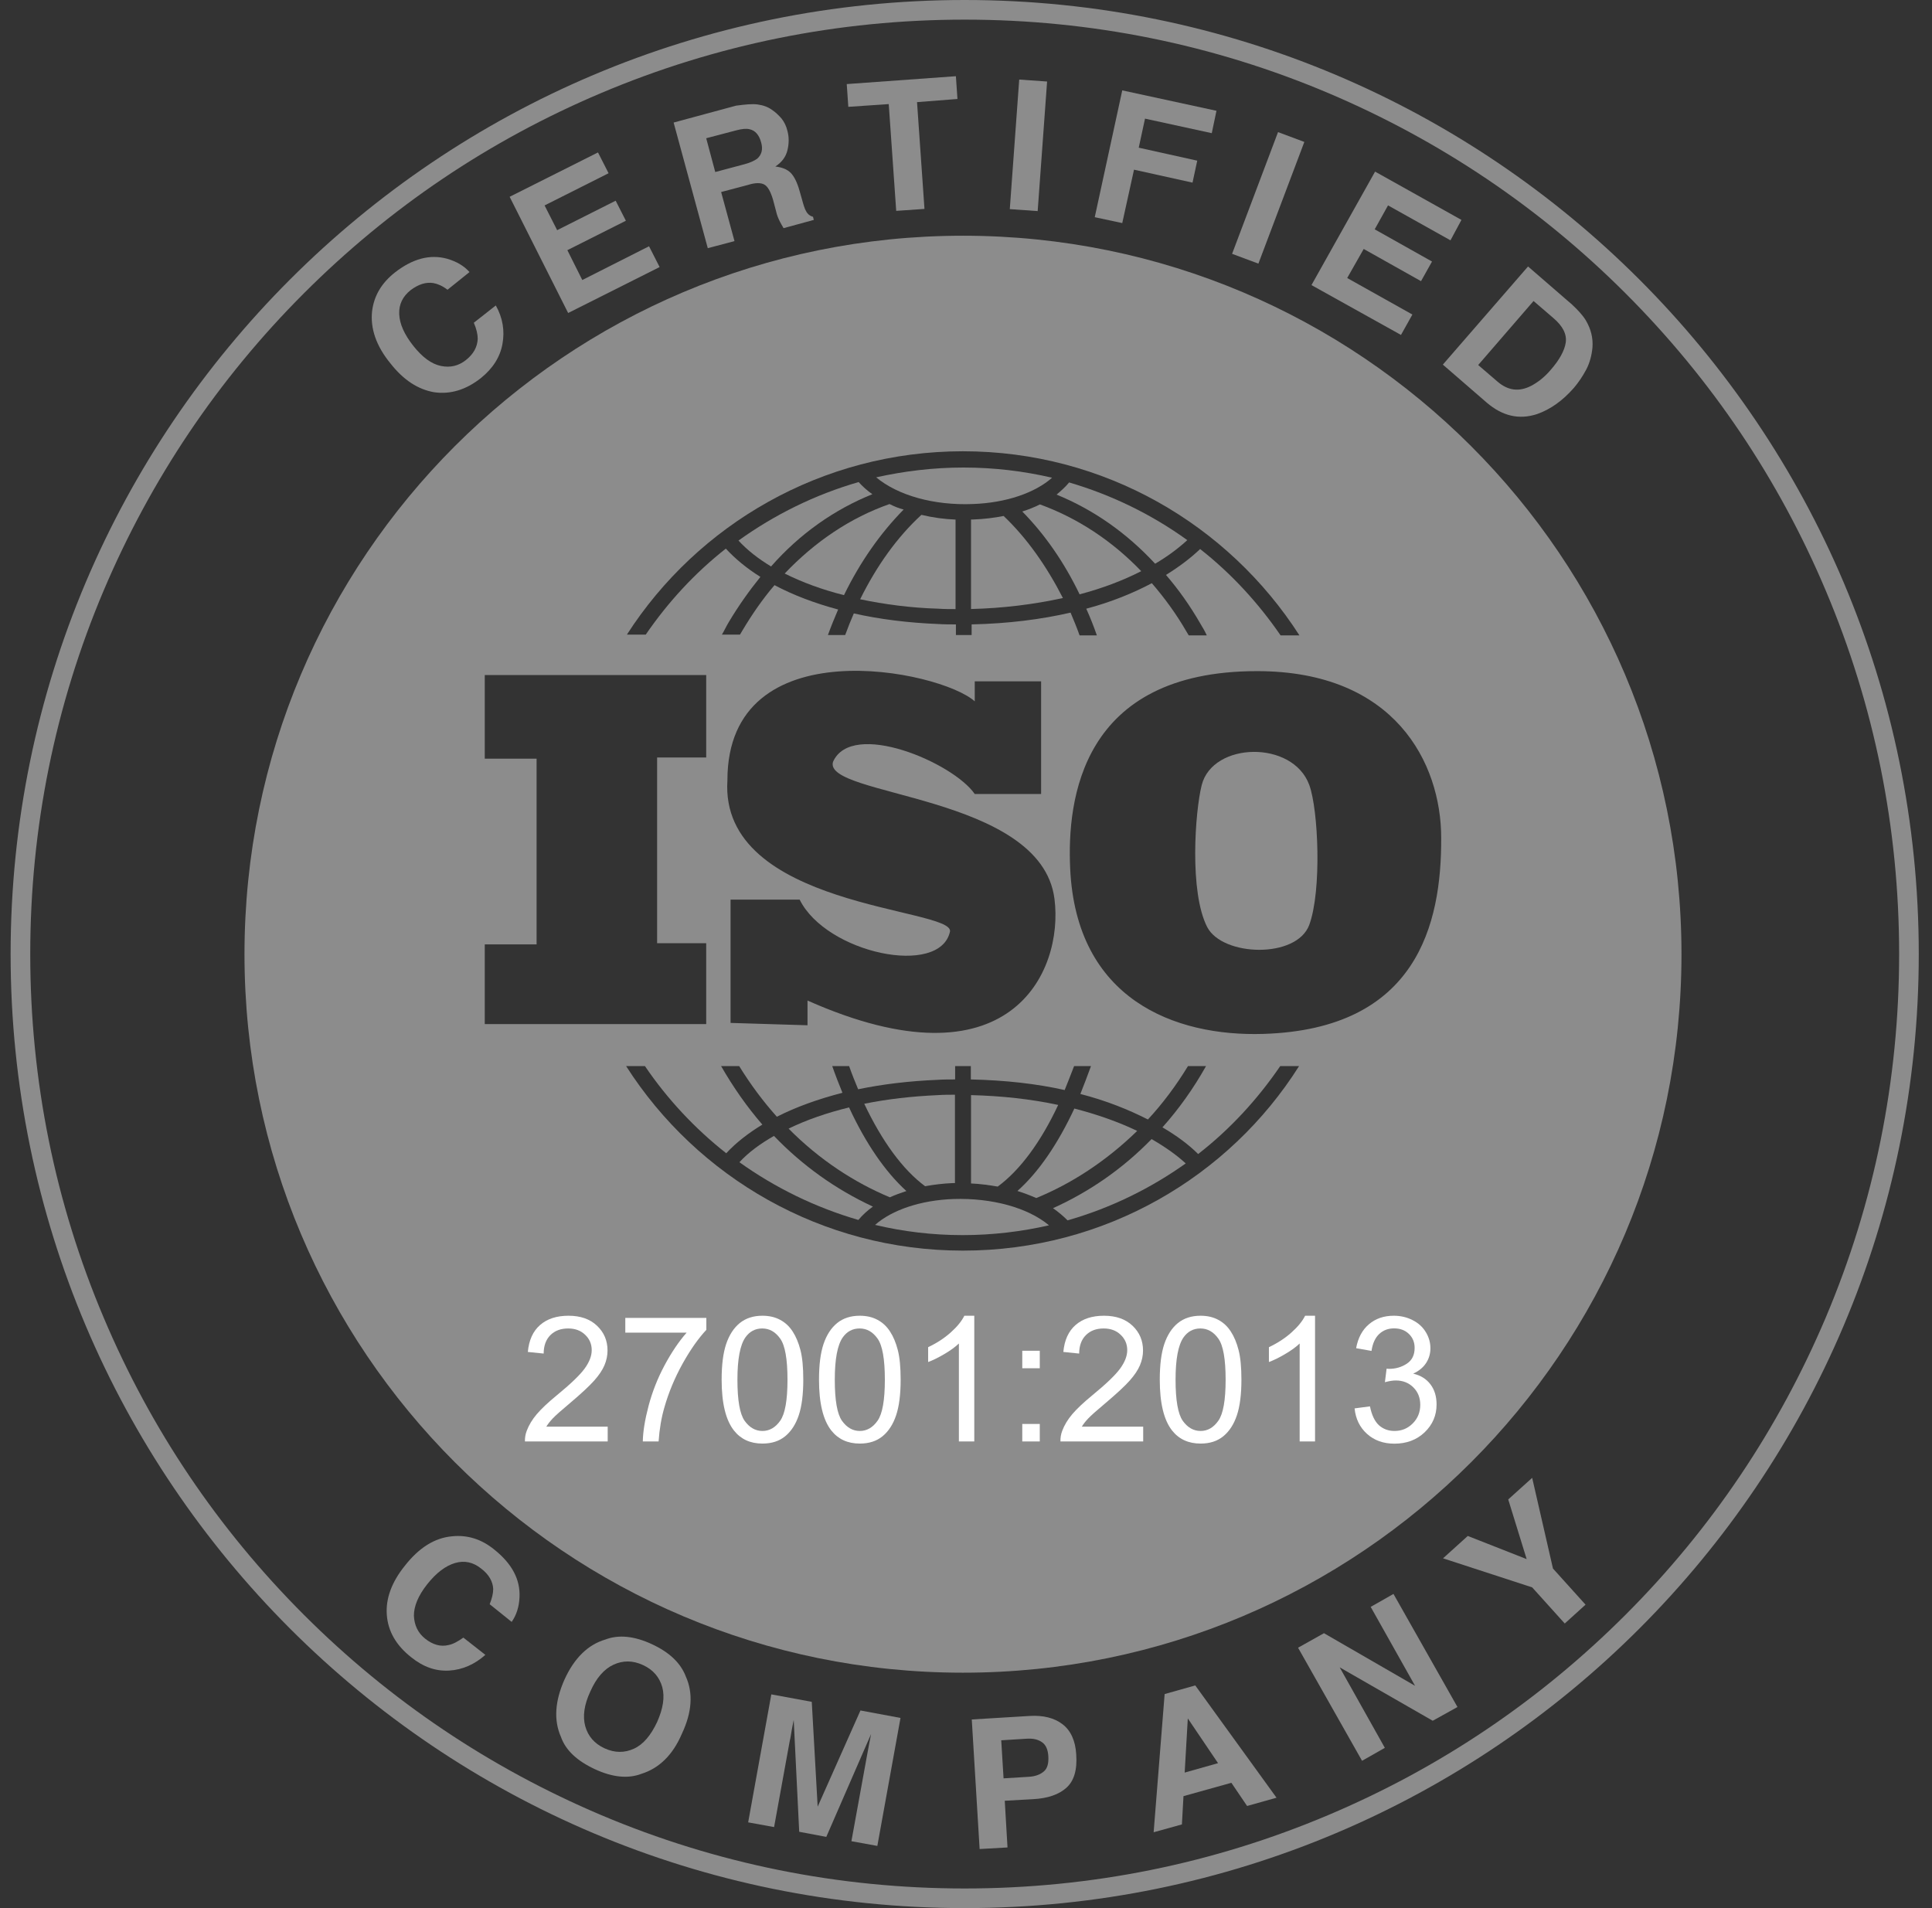<svg xmlns="http://www.w3.org/2000/svg" width="81" height="80" viewBox="0 0 81 80" fill="none"><rect x="0" y="0" width="81" height="80" fill="#333333" stroke="none"/><path d="M15.601 13.037C15.684 12.395 15.996 11.868 16.556 11.424C17.297 10.848 18.021 10.65 18.745 10.848C19.14 10.963 19.453 11.144 19.684 11.407L18.762 12.148C18.548 11.984 18.35 11.901 18.169 11.868C17.856 11.819 17.544 11.918 17.215 12.165C16.885 12.428 16.721 12.757 16.737 13.169C16.754 13.58 16.951 14.025 17.33 14.502C17.708 14.979 18.087 15.259 18.482 15.342C18.877 15.424 19.223 15.342 19.535 15.095C19.848 14.848 20.013 14.552 20.029 14.206C20.029 14.025 19.98 13.794 19.865 13.531L20.787 12.807C21.083 13.333 21.165 13.877 21.066 14.42C20.968 14.963 20.671 15.44 20.161 15.852C19.535 16.346 18.877 16.543 18.202 16.445C17.527 16.329 16.918 15.934 16.375 15.243C15.766 14.502 15.519 13.761 15.601 13.037Z" fill="#8C8C8C"></path><path d="M25.515 7.263L22.832 8.613L23.359 9.65L25.812 8.415L26.24 9.255L23.787 10.489L24.413 11.74L27.211 10.325L27.655 11.197L23.82 13.123L21.367 8.251L25.071 6.391L25.515 7.263Z" fill="#8C8C8C"></path><path d="M31.765 4.38C31.995 4.413 32.193 4.479 32.374 4.611C32.522 4.71 32.654 4.841 32.769 4.973C32.884 5.121 32.967 5.286 33.016 5.5C33.082 5.747 33.082 6.01 33.016 6.29C32.95 6.57 32.785 6.8 32.506 6.981C32.785 7.014 32.999 7.096 33.148 7.245C33.296 7.393 33.427 7.656 33.526 8.018L33.625 8.364C33.691 8.611 33.74 8.759 33.789 8.841C33.855 8.973 33.954 9.055 34.086 9.088L34.119 9.22L32.851 9.566C32.785 9.45 32.736 9.368 32.703 9.302C32.637 9.171 32.571 9.022 32.538 8.858L32.407 8.364C32.308 8.035 32.193 7.821 32.045 7.738C31.896 7.656 31.666 7.656 31.353 7.755L30.234 8.051L30.794 10.109L29.674 10.405L28.242 5.138L30.86 4.43C31.238 4.38 31.534 4.348 31.765 4.38ZM29.608 5.796L29.987 7.212L31.222 6.883C31.468 6.817 31.633 6.734 31.748 6.652C31.929 6.487 31.995 6.273 31.913 5.977C31.831 5.664 31.666 5.467 31.419 5.417C31.288 5.385 31.106 5.401 30.86 5.467L29.608 5.796Z" fill="#8C8C8C"></path><path d="M40.076 3.195L40.142 4.15L38.447 4.282L38.759 8.759L37.574 8.841L37.261 4.364L35.566 4.479L35.5 3.525L40.076 3.195Z" fill="#8C8C8C"></path><path d="M43.505 8.85L42.336 8.768L42.731 3.336L43.9 3.418L43.505 8.85Z" fill="#8C8C8C"></path><path d="M47.051 3.789L51.001 4.645L50.804 5.583L48.005 4.974L47.742 6.192L50.195 6.736L49.997 7.657L47.544 7.114L47.051 9.353L45.898 9.106L47.051 3.789Z" fill="#8C8C8C"></path><path d="M52.759 11.053L51.656 10.642L53.582 5.539L54.685 5.951L52.759 11.053Z" fill="#8C8C8C"></path><path d="M60.812 10.076L58.194 8.611L57.635 9.615L60.038 10.965L59.577 11.788L57.174 10.438L56.482 11.656L59.215 13.187L58.737 14.043L54.984 11.953L57.651 7.195L61.272 9.22L60.812 10.076Z" fill="#8C8C8C"></path><path d="M66.484 13.427C66.698 13.789 66.797 14.168 66.764 14.579C66.731 14.909 66.649 15.221 66.5 15.501C66.352 15.781 66.171 16.044 65.99 16.258C65.513 16.802 65.002 17.164 64.443 17.361C63.686 17.608 62.994 17.444 62.336 16.884L60.492 15.287L64.064 11.172L65.908 12.769C66.155 12.999 66.352 13.213 66.484 13.427ZM64.295 12.62L61.974 15.304L62.797 16.011C63.225 16.373 63.686 16.439 64.196 16.176C64.476 16.028 64.756 15.814 65.019 15.501C65.381 15.09 65.595 14.694 65.644 14.365C65.694 14.02 65.529 13.674 65.118 13.328L64.295 12.62Z" fill="#8C8C8C"></path><path d="M40.445 0.823C45.729 0.823 50.865 1.86 55.688 3.901C60.346 5.877 64.544 8.691 68.149 12.296C71.754 15.901 74.569 20.082 76.544 24.757C78.585 29.58 79.622 34.716 79.622 40C79.622 45.284 78.585 50.42 76.544 55.243C74.569 59.901 71.754 64.099 68.149 67.704C64.544 71.309 60.363 74.124 55.688 76.099C50.865 78.14 45.729 79.177 40.445 79.177C35.161 79.177 30.026 78.14 25.203 76.099C20.544 74.124 16.346 71.309 12.742 67.704C9.137 64.099 6.322 59.918 4.347 55.243C2.305 50.42 1.268 45.284 1.268 40C1.268 34.716 2.305 29.58 4.347 24.757C6.322 20.099 9.137 15.901 12.742 12.296C16.346 8.691 20.528 5.877 25.203 3.901C30.026 1.86 35.161 0.823 40.445 0.823ZM40.445 0C18.355 0 0.445 17.91 0.445 40C0.445 62.09 18.355 80 40.445 80C62.536 80 80.445 62.09 80.445 40C80.445 17.91 62.536 0 40.445 0Z" fill="#8C8C8C"></path><path d="M18.95 64.412C19.592 64.346 20.184 64.527 20.727 64.971C21.468 65.564 21.814 66.222 21.781 66.963C21.764 67.374 21.649 67.72 21.452 68L20.53 67.259C20.629 67.012 20.678 66.798 20.678 66.617C20.662 66.305 20.497 66.008 20.168 65.761C19.838 65.498 19.476 65.416 19.081 65.531C18.686 65.646 18.291 65.942 17.913 66.42C17.534 66.897 17.353 67.342 17.353 67.737C17.369 68.132 17.517 68.461 17.83 68.708C18.143 68.955 18.472 69.053 18.802 68.971C18.983 68.938 19.197 68.823 19.427 68.659L20.349 69.383C19.904 69.778 19.394 70.008 18.834 70.041C18.275 70.074 17.748 69.893 17.238 69.481C16.612 68.988 16.267 68.395 16.217 67.704C16.168 67.029 16.415 66.338 16.974 65.646C17.567 64.889 18.225 64.477 18.95 64.412Z" fill="#8C8C8C"></path><path d="M26.892 74.37C26.332 74.584 25.674 74.518 24.933 74.172C24.193 73.826 23.715 73.382 23.518 72.822C23.205 72.114 23.271 71.308 23.666 70.419C24.077 69.514 24.654 68.954 25.378 68.74C25.938 68.526 26.596 68.592 27.337 68.937C28.077 69.283 28.538 69.728 28.752 70.287C29.065 70.979 29.016 71.785 28.588 72.691C28.209 73.579 27.633 74.139 26.892 74.37ZM26.579 73.316C26.974 73.135 27.287 72.756 27.551 72.197C27.798 71.637 27.88 71.16 27.765 70.732C27.649 70.32 27.386 70.007 26.958 69.81C26.53 69.612 26.119 69.612 25.724 69.793C25.328 69.975 24.999 70.353 24.752 70.913C24.489 71.472 24.423 71.966 24.538 72.378C24.654 72.789 24.917 73.102 25.345 73.3C25.773 73.497 26.184 73.497 26.579 73.316Z" fill="#8C8C8C"></path><path d="M36.075 71.714L37.754 72.027L36.783 77.393L35.696 77.195L36.355 73.574C36.371 73.475 36.404 73.327 36.437 73.13C36.47 72.948 36.503 72.8 36.52 72.702L34.643 77.014L33.507 76.8L33.277 72.109C33.26 72.208 33.227 72.356 33.194 72.537C33.161 72.718 33.145 72.866 33.112 72.981L32.454 76.603L31.367 76.405L32.338 71.039L34.034 71.352L34.281 75.747L36.075 71.714Z" fill="#8C8C8C"></path><path d="M44.709 74.955C44.397 75.235 43.936 75.4 43.31 75.433L42.125 75.499L42.24 77.457L41.071 77.523L40.742 72.091L43.178 71.943C43.738 71.91 44.199 72.025 44.545 72.289C44.89 72.552 45.088 72.98 45.121 73.556C45.17 74.215 45.022 74.675 44.709 74.955ZM43.689 73.046C43.524 72.931 43.327 72.881 43.047 72.898L41.977 72.964L42.075 74.56L43.145 74.494C43.409 74.478 43.623 74.396 43.771 74.264C43.919 74.132 43.968 73.918 43.952 73.638C43.936 73.359 43.853 73.161 43.689 73.046Z" fill="#8C8C8C"></path><path d="M48.828 71.026L50.112 70.664L53.519 75.372L52.285 75.718L51.626 74.746L49.618 75.306L49.552 76.491L48.367 76.82L48.828 71.026ZM49.668 74.318L51.067 73.923L49.799 72.047L49.668 74.318Z" fill="#8C8C8C"></path><path d="M54.422 69.083L55.508 68.474L59.327 70.68L57.467 67.371L58.422 66.828L61.105 71.569L60.068 72.145L56.167 69.906L58.06 73.281L57.105 73.824L54.422 69.083Z" fill="#8C8C8C"></path><path d="M63.233 62.866L64.237 61.961L65.109 65.763L66.475 67.278L65.603 68.068L64.237 66.553L60.5 65.335L61.537 64.397L64.006 65.368L63.233 62.866Z" fill="#8C8C8C"></path><path d="M50.266 54.654C50.167 54.44 50.036 54.259 49.855 54.127C49.673 53.995 49.443 53.93 49.147 53.93C48.867 53.93 48.653 53.995 48.472 54.127C48.307 54.259 48.159 54.44 48.06 54.67C47.962 54.901 47.896 55.148 47.863 55.444C47.83 55.74 47.797 56.02 47.797 56.333C47.797 56.679 47.813 57.008 47.863 57.288C47.912 57.568 47.978 57.815 48.077 58.012C48.175 58.209 48.324 58.374 48.488 58.473C48.653 58.588 48.883 58.638 49.147 58.638C49.443 58.638 49.673 58.572 49.855 58.423C50.036 58.275 50.167 58.094 50.266 57.864C50.365 57.633 50.414 57.386 50.447 57.09C50.48 56.81 50.496 56.531 50.496 56.251C50.496 55.954 50.48 55.675 50.447 55.395C50.431 55.115 50.365 54.868 50.266 54.654Z" fill="#8C8C8C"></path><path d="M42.656 49.933C42.92 50.016 43.183 50.114 43.446 50.23C44.895 49.637 46.36 48.699 47.677 47.415C46.887 47.036 45.998 46.724 45.043 46.477C44.352 47.958 43.545 49.143 42.656 49.933Z" fill="#8C8C8C"></path><path d="M48.429 23.634C48.939 23.338 49.4 22.992 49.778 22.646C48.297 21.576 46.618 20.753 44.824 20.227C44.675 20.408 44.494 20.572 44.297 20.737C45.828 21.362 47.227 22.334 48.429 23.634Z" fill="#8C8C8C"></path><path d="M44.365 46.326C43.213 46.079 41.995 45.947 40.711 45.914V49.618C41.073 49.634 41.452 49.684 41.83 49.749C42.769 49.058 43.641 47.873 44.365 46.326Z" fill="#8C8C8C"></path><path d="M33.532 54.654C33.433 54.44 33.301 54.259 33.12 54.127C32.939 53.995 32.709 53.93 32.412 53.93C32.133 53.93 31.919 53.995 31.737 54.127C31.556 54.259 31.425 54.44 31.326 54.67C31.227 54.901 31.161 55.148 31.128 55.444C31.095 55.74 31.062 56.02 31.062 56.333C31.062 56.679 31.079 57.008 31.128 57.288C31.178 57.568 31.244 57.815 31.342 58.012C31.441 58.209 31.589 58.374 31.754 58.473C31.919 58.588 32.149 58.638 32.412 58.638C32.709 58.638 32.939 58.572 33.12 58.423C33.301 58.275 33.433 58.094 33.532 57.864C33.63 57.633 33.68 57.386 33.713 57.09C33.746 56.81 33.762 56.531 33.762 56.251C33.762 55.954 33.746 55.675 33.713 55.395C33.696 55.115 33.63 54.868 33.532 54.654Z" fill="#8C8C8C"></path><path d="M40.784 21.132C42.199 21.083 43.401 20.655 44.109 20.029C42.907 19.75 41.673 19.602 40.389 19.602C39.138 19.602 37.92 19.75 36.734 20.013C37.64 20.77 39.154 21.198 40.784 21.132Z" fill="#8C8C8C"></path><path d="M38.786 49.734C39.148 49.668 39.543 49.619 39.955 49.602C39.987 49.602 40.02 49.602 40.037 49.602V45.898C39.806 45.898 39.559 45.898 39.313 45.915C38.226 45.964 37.206 46.08 36.234 46.277C36.975 47.841 37.847 49.042 38.786 49.734Z" fill="#8C8C8C"></path><path d="M36.574 20.721C36.36 20.573 36.163 20.392 35.998 20.211C34.171 20.738 32.475 21.577 30.961 22.664C31.323 23.059 31.784 23.421 32.327 23.75C33.529 22.384 34.977 21.363 36.574 20.721Z" fill="#8C8C8C"></path><path d="M50.383 32.913C50.103 34.015 49.856 37.406 50.614 38.871C51.255 40.106 54.367 40.205 54.893 38.773C55.42 37.324 55.272 33.95 54.893 32.913C54.202 31.02 50.844 31.102 50.383 32.913Z" fill="#8C8C8C"></path><path d="M38.001 49.936C37.112 49.129 36.289 47.928 35.597 46.43C34.659 46.66 33.803 46.956 33.062 47.319C34.363 48.635 35.844 49.59 37.309 50.199C37.523 50.1 37.754 50.018 38.001 49.936Z" fill="#8C8C8C"></path><path d="M42.077 21.633C41.666 21.715 41.238 21.765 40.793 21.781C40.76 21.781 40.727 21.781 40.711 21.781V25.534C42.061 25.501 43.361 25.337 44.563 25.073C43.871 23.723 43.048 22.555 42.077 21.633Z" fill="#8C8C8C"></path><path d="M40.373 9.883C23.732 9.883 10.25 23.364 10.25 40.006C10.25 56.648 23.732 70.13 40.373 70.13C57.015 70.13 70.497 56.648 70.497 40.006C70.497 23.364 57.015 9.883 40.373 9.883ZM40.373 18.92C46.299 18.92 51.501 21.998 54.48 26.64H53.69C52.752 25.274 51.616 24.039 50.316 23.019C49.921 23.397 49.443 23.759 48.884 24.105C49.41 24.714 49.888 25.389 50.316 26.13C50.415 26.294 50.513 26.459 50.596 26.64H49.839C49.806 26.591 49.773 26.525 49.74 26.475C49.312 25.735 48.818 25.06 48.291 24.451C47.517 24.862 46.596 25.241 45.542 25.521C45.707 25.883 45.855 26.261 45.987 26.64H45.262C45.147 26.311 45.015 25.998 44.884 25.685C43.666 25.965 42.283 26.146 40.736 26.179V26.624H40.077V26.179C39.83 26.179 39.583 26.179 39.336 26.163C38.085 26.113 36.884 25.965 35.797 25.718C35.666 26.015 35.55 26.311 35.435 26.624H34.711C34.843 26.261 34.991 25.899 35.139 25.554C34.151 25.29 33.246 24.945 32.472 24.533C31.978 25.109 31.534 25.751 31.122 26.442C31.09 26.492 31.057 26.558 31.024 26.607H30.267C30.365 26.442 30.448 26.261 30.546 26.097C30.958 25.405 31.402 24.78 31.88 24.187C31.303 23.825 30.826 23.43 30.431 23.002C29.131 24.023 28.011 25.241 27.073 26.607H26.283C29.246 21.998 34.447 18.92 40.373 18.92ZM30.497 32.714C30.497 26.261 39.435 28.105 40.867 29.405V28.566H43.649V33.29H40.867C39.962 31.973 35.715 30.163 34.925 31.94C34.48 33.406 43.649 33.29 44.209 37.685C44.604 40.764 42.332 45.718 33.855 41.949V42.986L30.629 42.887V37.718H33.526C34.645 39.973 39.419 40.977 39.83 39.051C39.962 38.047 30.151 38.08 30.497 32.714ZM20.34 39.595H22.497V31.809H20.324V28.303H29.608V31.759H27.55V39.545H29.608V42.936H20.324V39.595H20.34ZM40.373 52.434C34.447 52.434 29.229 49.356 26.25 44.698H27.04C27.978 46.08 29.131 47.315 30.448 48.352C30.859 47.907 31.369 47.512 31.962 47.15C31.32 46.41 30.744 45.587 30.233 44.698H30.991C31.468 45.471 31.995 46.179 32.571 46.821C33.378 46.41 34.299 46.08 35.32 45.817C35.172 45.455 35.024 45.076 34.892 44.698H35.6C35.715 45.027 35.847 45.356 35.978 45.669C37.015 45.455 38.118 45.323 39.303 45.274C39.55 45.257 39.797 45.257 40.044 45.257V44.698H40.703V45.257C42.151 45.29 43.468 45.438 44.637 45.702C44.769 45.373 44.9 45.043 45.032 44.698H45.74C45.592 45.109 45.443 45.488 45.295 45.866C46.382 46.146 47.32 46.525 48.127 46.936C48.736 46.278 49.295 45.537 49.806 44.698H50.563C50.036 45.636 49.427 46.492 48.736 47.266C49.328 47.611 49.839 47.99 50.233 48.385C51.567 47.348 52.719 46.097 53.674 44.698H54.464C51.534 49.34 46.316 52.434 40.373 52.434ZM52.966 43.348C49.246 43.463 45.114 41.899 44.867 36.401C44.736 33.554 45.312 28.138 52.703 28.138C58.48 28.138 60.423 31.99 60.423 35.134C60.439 38.755 59.402 43.15 52.966 43.348Z" fill="#8C8C8C"></path><path d="M37.294 21.133C35.647 21.709 34.166 22.713 32.898 24.046C33.623 24.409 34.462 24.721 35.384 24.952C36.059 23.569 36.898 22.367 37.886 21.363C37.689 21.314 37.491 21.232 37.294 21.133Z" fill="#8C8C8C"></path><path d="M36.062 25.125C37.083 25.339 38.186 25.487 39.338 25.52C39.585 25.537 39.816 25.537 40.062 25.537V21.784C39.602 21.767 39.108 21.701 38.63 21.586C37.61 22.524 36.754 23.726 36.062 25.125Z" fill="#8C8C8C"></path><path d="M31 48.728C32.498 49.798 34.177 50.621 35.988 51.148C36.152 50.95 36.366 50.753 36.597 50.588C35.033 49.864 33.634 48.86 32.449 47.625C31.872 47.954 31.379 48.316 31 48.728Z" fill="#8C8C8C"></path><path d="M39.98 50.27C38.597 50.319 37.395 50.73 36.688 51.356C37.873 51.636 39.091 51.784 40.358 51.784C41.609 51.784 42.827 51.636 43.98 51.373C43.091 50.632 41.593 50.22 39.98 50.27Z" fill="#8C8C8C"></path><path d="M44.148 50.655C44.362 50.803 44.576 50.984 44.758 51.165C46.552 50.655 48.231 49.832 49.712 48.778C49.301 48.4 48.823 48.071 48.28 47.758C47.095 48.976 45.712 49.947 44.148 50.655Z" fill="#8C8C8C"></path><path d="M42.859 21.445C43.814 22.416 44.621 23.585 45.263 24.918C46.201 24.671 47.073 24.342 47.847 23.947C46.612 22.663 45.18 21.725 43.6 21.148C43.37 21.264 43.123 21.362 42.859 21.445Z" fill="#8C8C8C"></path><path d="M25.478 59.815V60.435H22.008C22.004 60.28 22.029 60.13 22.084 59.987C22.172 59.751 22.313 59.518 22.506 59.289C22.702 59.06 22.983 58.795 23.351 58.494C23.922 58.026 24.307 57.656 24.508 57.384C24.708 57.11 24.808 56.851 24.808 56.607C24.808 56.352 24.717 56.137 24.533 55.963C24.351 55.786 24.114 55.698 23.82 55.698C23.51 55.698 23.262 55.791 23.075 55.977C22.889 56.163 22.795 56.421 22.793 56.75L22.13 56.682C22.175 56.188 22.346 55.812 22.642 55.554C22.938 55.294 23.336 55.164 23.835 55.164C24.338 55.164 24.737 55.304 25.03 55.583C25.324 55.862 25.471 56.208 25.471 56.621C25.471 56.831 25.428 57.038 25.342 57.241C25.256 57.444 25.113 57.657 24.912 57.882C24.714 58.106 24.384 58.414 23.921 58.806C23.534 59.13 23.285 59.351 23.176 59.468C23.066 59.583 22.975 59.699 22.904 59.815H25.478Z" fill="white"></path><path d="M26.216 55.873V55.254H29.614V55.755C29.28 56.111 28.948 56.583 28.618 57.173C28.291 57.763 28.038 58.369 27.859 58.992C27.73 59.431 27.648 59.912 27.612 60.435H26.95C26.957 60.022 27.038 59.523 27.193 58.938C27.348 58.353 27.57 57.79 27.859 57.248C28.151 56.704 28.46 56.245 28.787 55.873H26.216Z" fill="white"></path><path d="M30.255 57.846C30.255 57.225 30.318 56.727 30.445 56.349C30.573 55.97 30.763 55.677 31.014 55.472C31.267 55.267 31.584 55.164 31.966 55.164C32.248 55.164 32.495 55.221 32.708 55.336C32.92 55.448 33.096 55.612 33.234 55.827C33.372 56.039 33.481 56.299 33.56 56.607C33.639 56.913 33.678 57.326 33.678 57.846C33.678 58.462 33.615 58.96 33.488 59.339C33.362 59.716 33.172 60.009 32.919 60.217C32.668 60.422 32.351 60.524 31.966 60.524C31.46 60.524 31.063 60.343 30.774 59.98C30.428 59.543 30.255 58.832 30.255 57.846ZM30.917 57.846C30.917 58.708 31.017 59.282 31.218 59.568C31.421 59.852 31.67 59.995 31.966 59.995C32.262 59.995 32.511 59.851 32.711 59.565C32.914 59.278 33.016 58.705 33.016 57.846C33.016 56.982 32.914 56.408 32.711 56.124C32.511 55.84 32.26 55.698 31.959 55.698C31.663 55.698 31.427 55.823 31.25 56.074C31.028 56.393 30.917 56.984 30.917 57.846Z" fill="white"></path><path d="M34.337 57.846C34.337 57.225 34.4 56.727 34.527 56.349C34.656 55.97 34.845 55.677 35.096 55.472C35.349 55.267 35.666 55.164 36.048 55.164C36.33 55.164 36.577 55.221 36.79 55.336C37.002 55.448 37.178 55.612 37.316 55.827C37.455 56.039 37.563 56.299 37.642 56.607C37.721 56.913 37.76 57.326 37.76 57.846C37.76 58.462 37.697 58.96 37.57 59.339C37.444 59.716 37.254 60.009 37.001 60.217C36.75 60.422 36.433 60.524 36.048 60.524C35.542 60.524 35.145 60.343 34.856 59.98C34.51 59.543 34.337 58.832 34.337 57.846ZM34.999 57.846C34.999 58.708 35.099 59.282 35.3 59.568C35.503 59.852 35.752 59.995 36.048 59.995C36.344 59.995 36.593 59.851 36.793 59.565C36.996 59.278 37.098 58.705 37.098 57.846C37.098 56.982 36.996 56.408 36.793 56.124C36.593 55.84 36.342 55.698 36.041 55.698C35.745 55.698 35.509 55.823 35.332 56.074C35.11 56.393 34.999 56.984 34.999 57.846Z" fill="white"></path><path d="M40.847 60.435H40.202V56.328C40.047 56.476 39.843 56.624 39.59 56.772C39.339 56.92 39.114 57.031 38.913 57.105V56.482C39.273 56.312 39.589 56.107 39.858 55.866C40.128 55.625 40.319 55.391 40.431 55.164H40.847V60.435Z" fill="white"></path><path d="M42.859 57.366V56.632H43.593V57.366H42.859ZM42.859 60.435V59.701H43.593V60.435H42.859Z" fill="white"></path><path d="M47.929 59.815V60.435H44.46C44.455 60.28 44.48 60.13 44.535 59.987C44.623 59.751 44.764 59.518 44.957 59.289C45.153 59.06 45.435 58.795 45.802 58.494C46.373 58.026 46.758 57.656 46.959 57.384C47.159 57.11 47.26 56.851 47.26 56.607C47.26 56.352 47.168 56.137 46.984 55.963C46.803 55.786 46.565 55.698 46.271 55.698C45.961 55.698 45.713 55.791 45.527 55.977C45.34 56.163 45.246 56.421 45.244 56.75L44.581 56.682C44.627 56.188 44.797 55.812 45.093 55.554C45.389 55.294 45.787 55.164 46.286 55.164C46.789 55.164 47.188 55.304 47.482 55.583C47.775 55.862 47.922 56.208 47.922 56.621C47.922 56.831 47.879 57.038 47.793 57.241C47.707 57.444 47.564 57.657 47.364 57.882C47.165 58.106 46.835 58.414 46.372 58.806C45.985 59.13 45.737 59.351 45.627 59.468C45.517 59.583 45.426 59.699 45.355 59.815H47.929Z" fill="white"></path><path d="M48.624 57.846C48.624 57.225 48.687 56.727 48.814 56.349C48.943 55.97 49.132 55.677 49.383 55.472C49.636 55.267 49.954 55.164 50.336 55.164C50.617 55.164 50.864 55.221 51.077 55.336C51.289 55.448 51.465 55.612 51.603 55.827C51.742 56.039 51.85 56.299 51.929 56.607C52.008 56.913 52.047 57.326 52.047 57.846C52.047 58.462 51.984 58.96 51.857 59.339C51.731 59.716 51.541 60.009 51.288 60.217C51.037 60.422 50.72 60.524 50.336 60.524C49.83 60.524 49.432 60.343 49.143 59.98C48.797 59.543 48.624 58.832 48.624 57.846ZM49.286 57.846C49.286 58.708 49.387 59.282 49.587 59.568C49.79 59.852 50.039 59.995 50.336 59.995C50.632 59.995 50.88 59.851 51.08 59.565C51.283 59.278 51.385 58.705 51.385 57.846C51.385 56.982 51.283 56.408 51.08 56.124C50.88 55.84 50.629 55.698 50.328 55.698C50.032 55.698 49.796 55.823 49.619 56.074C49.397 56.393 49.286 56.984 49.286 57.846Z" fill="white"></path><path d="M55.134 60.435H54.489V56.328C54.334 56.476 54.13 56.624 53.877 56.772C53.626 56.92 53.401 57.031 53.2 57.105V56.482C53.561 56.312 53.876 56.107 54.145 55.866C54.415 55.625 54.606 55.391 54.718 55.164H55.134V60.435Z" fill="white"></path><path d="M56.792 59.049L57.436 58.963C57.51 59.328 57.635 59.592 57.812 59.755C57.991 59.914 58.208 59.995 58.464 59.995C58.767 59.995 59.022 59.889 59.23 59.679C59.44 59.469 59.545 59.209 59.545 58.899C59.545 58.603 59.449 58.359 59.255 58.168C59.062 57.975 58.816 57.878 58.517 57.878C58.396 57.878 58.244 57.902 58.063 57.95L58.134 57.384C58.177 57.389 58.212 57.391 58.238 57.391C58.513 57.391 58.76 57.32 58.979 57.176C59.199 57.033 59.309 56.812 59.309 56.514C59.309 56.278 59.229 56.082 59.069 55.927C58.909 55.772 58.703 55.694 58.45 55.694C58.199 55.694 57.99 55.773 57.823 55.93C57.656 56.088 57.548 56.324 57.501 56.639L56.856 56.525C56.935 56.093 57.114 55.758 57.393 55.522C57.672 55.283 58.02 55.164 58.435 55.164C58.722 55.164 58.985 55.226 59.227 55.35C59.468 55.472 59.651 55.639 59.778 55.852C59.907 56.064 59.971 56.29 59.971 56.528C59.971 56.755 59.91 56.962 59.789 57.148C59.667 57.334 59.487 57.482 59.248 57.592C59.558 57.663 59.799 57.813 59.971 58.039C60.143 58.264 60.229 58.545 60.229 58.884C60.229 59.343 60.062 59.732 59.728 60.052C59.394 60.369 58.971 60.528 58.46 60.528C57.999 60.528 57.616 60.391 57.311 60.116C57.008 59.842 56.835 59.486 56.792 59.049Z" fill="white"></path></svg>